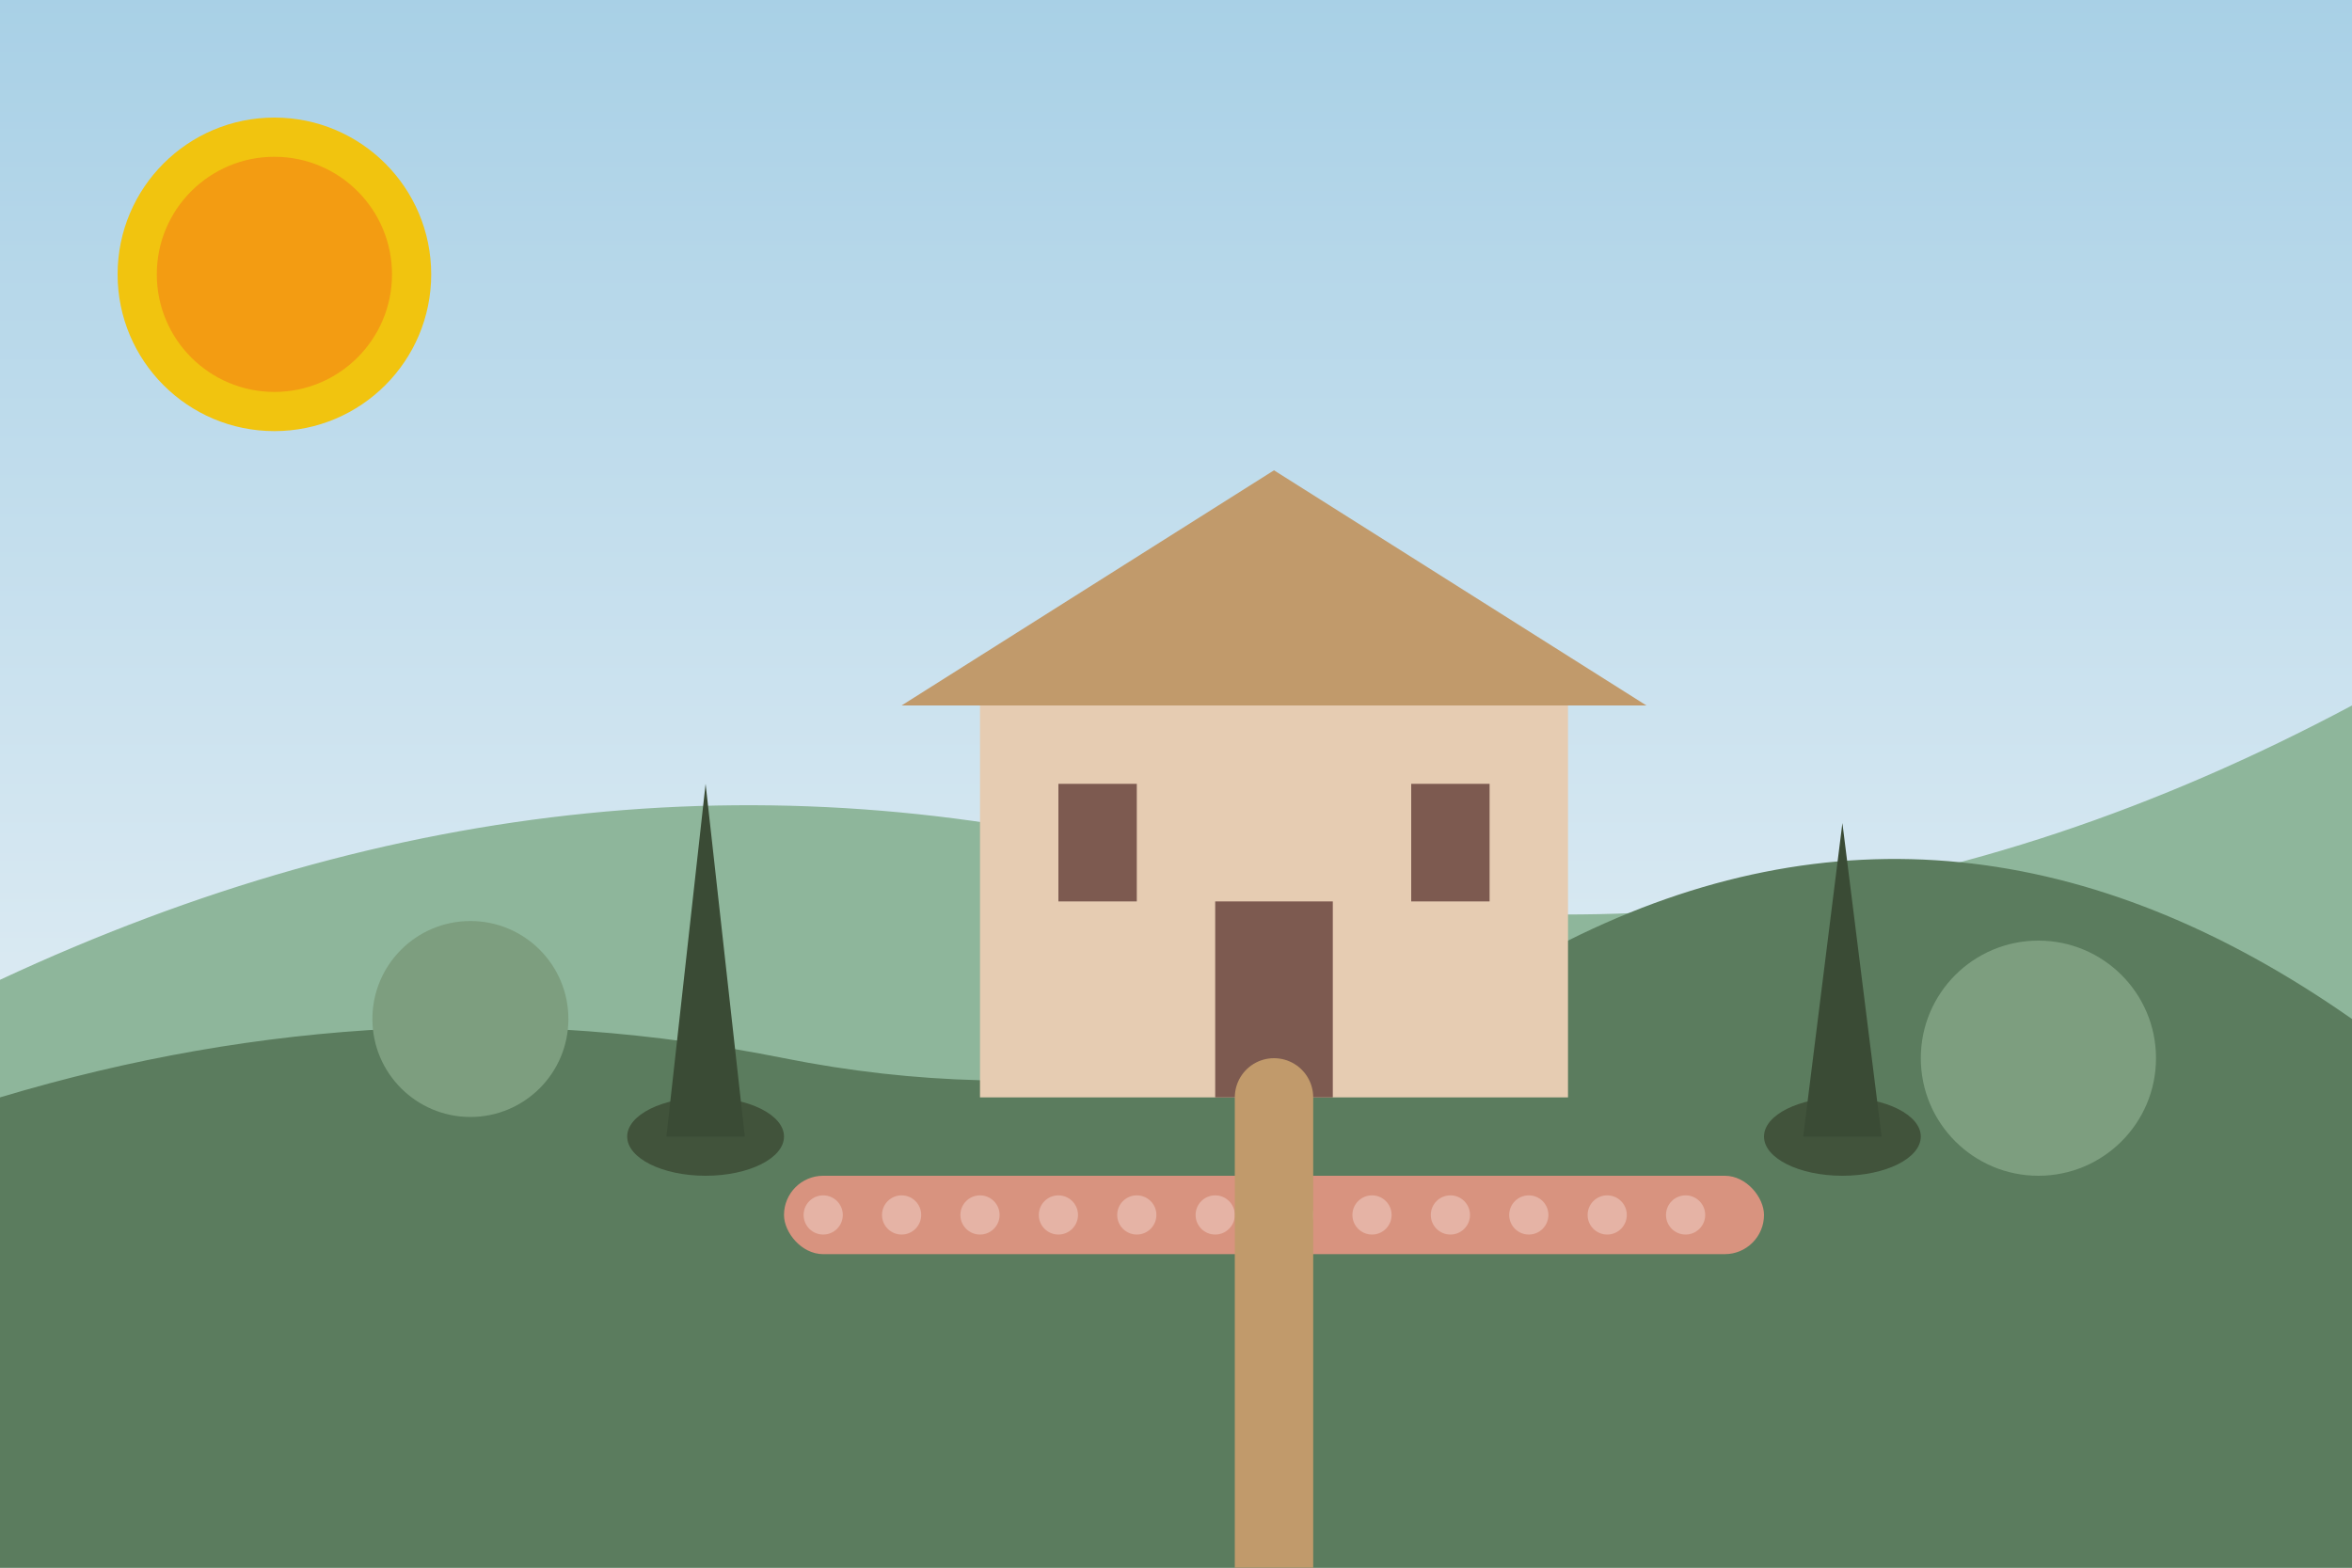 <svg xmlns="http://www.w3.org/2000/svg" viewBox="0 0 600 400">
  <rect x="0" y="0" width="600" height="400" fill="#333333" stroke="none"/>
  <defs>
    <linearGradient id="skyGradient" x1="0%" y1="0%" x2="0%" y2="100%">
      <stop offset="0%" style="stop-color:#a8d0e6;stop-opacity:1" />
      <stop offset="100%" style="stop-color:#f8f9fa;stop-opacity:1" />
    </linearGradient>
  </defs>
  
  <!-- Sky Background -->
  <rect width="600" height="400" fill="url(#skyGradient)"/>
  
  <!-- Hills Background -->
  <path d="M0,250 Q150,180 300,220 T600,180 V400 H0 Z" fill="#8eb69b"/>
  <path d="M0,280 Q100,250 200,270 T400,240 T600,260 V400 H0 Z" fill="#5b7c5e"/>
  
  <!-- Tuscan Villa -->
  <rect x="250" y="180" width="150" height="100" fill="#e6ccb2"/>
  <rect x="310" y="230" width="30" height="50" fill="#7d5a50"/>
  <polygon points="230,180 420,180 325,120" fill="#c19a6b"/>
  
  <!-- Windows -->
  <rect x="270" y="200" width="20" height="30" fill="#7d5a50"/>
  <rect x="360" y="200" width="20" height="30" fill="#7d5a50"/>
  
  <!-- Cypress Trees -->
  <ellipse cx="180" cy="290" rx="20" ry="10" fill="#41533b"/>
  <path d="M180,200 L170,290 L190,290 Z" fill="#3a4b35"/>
  
  <ellipse cx="470" cy="290" rx="20" ry="10" fill="#41533b"/>
  <path d="M470,210 L460,290 L480,290 Z" fill="#3a4b35"/>
  
  <!-- Olive Trees -->
  <circle cx="120" cy="260" r="25" fill="#7d9e7f"/>
  <circle cx="520" cy="270" r="30" fill="#7d9e7f"/>
  
  <!-- Flower Beds -->
  <rect x="200" y="300" width="250" height="20" rx="10" fill="#d8937f"/>
  <circle cx="210" cy="310" r="5" fill="#e5b3a5"/>
  <circle cx="230" cy="310" r="5" fill="#e5b3a5"/>
  <circle cx="250" cy="310" r="5" fill="#e5b3a5"/>
  <circle cx="270" cy="310" r="5" fill="#e5b3a5"/>
  <circle cx="290" cy="310" r="5" fill="#e5b3a5"/>
  <circle cx="310" cy="310" r="5" fill="#e5b3a5"/>
  <circle cx="330" cy="310" r="5" fill="#e5b3a5"/>
  <circle cx="350" cy="310" r="5" fill="#e5b3a5"/>
  <circle cx="370" cy="310" r="5" fill="#e5b3a5"/>
  <circle cx="390" cy="310" r="5" fill="#e5b3a5"/>
  <circle cx="410" cy="310" r="5" fill="#e5b3a5"/>
  <circle cx="430" cy="310" r="5" fill="#e5b3a5"/>
  
  <!-- Pathway -->
  <path d="M325,280 L325,400" stroke="#c19a6b" stroke-width="20" stroke-linecap="round"/>
  
  <!-- Sun -->
  <circle cx="70" cy="70" r="40" fill="#f1c40f"/>
  <circle cx="70" cy="70" r="30" fill="#f39c12"/>
</svg>